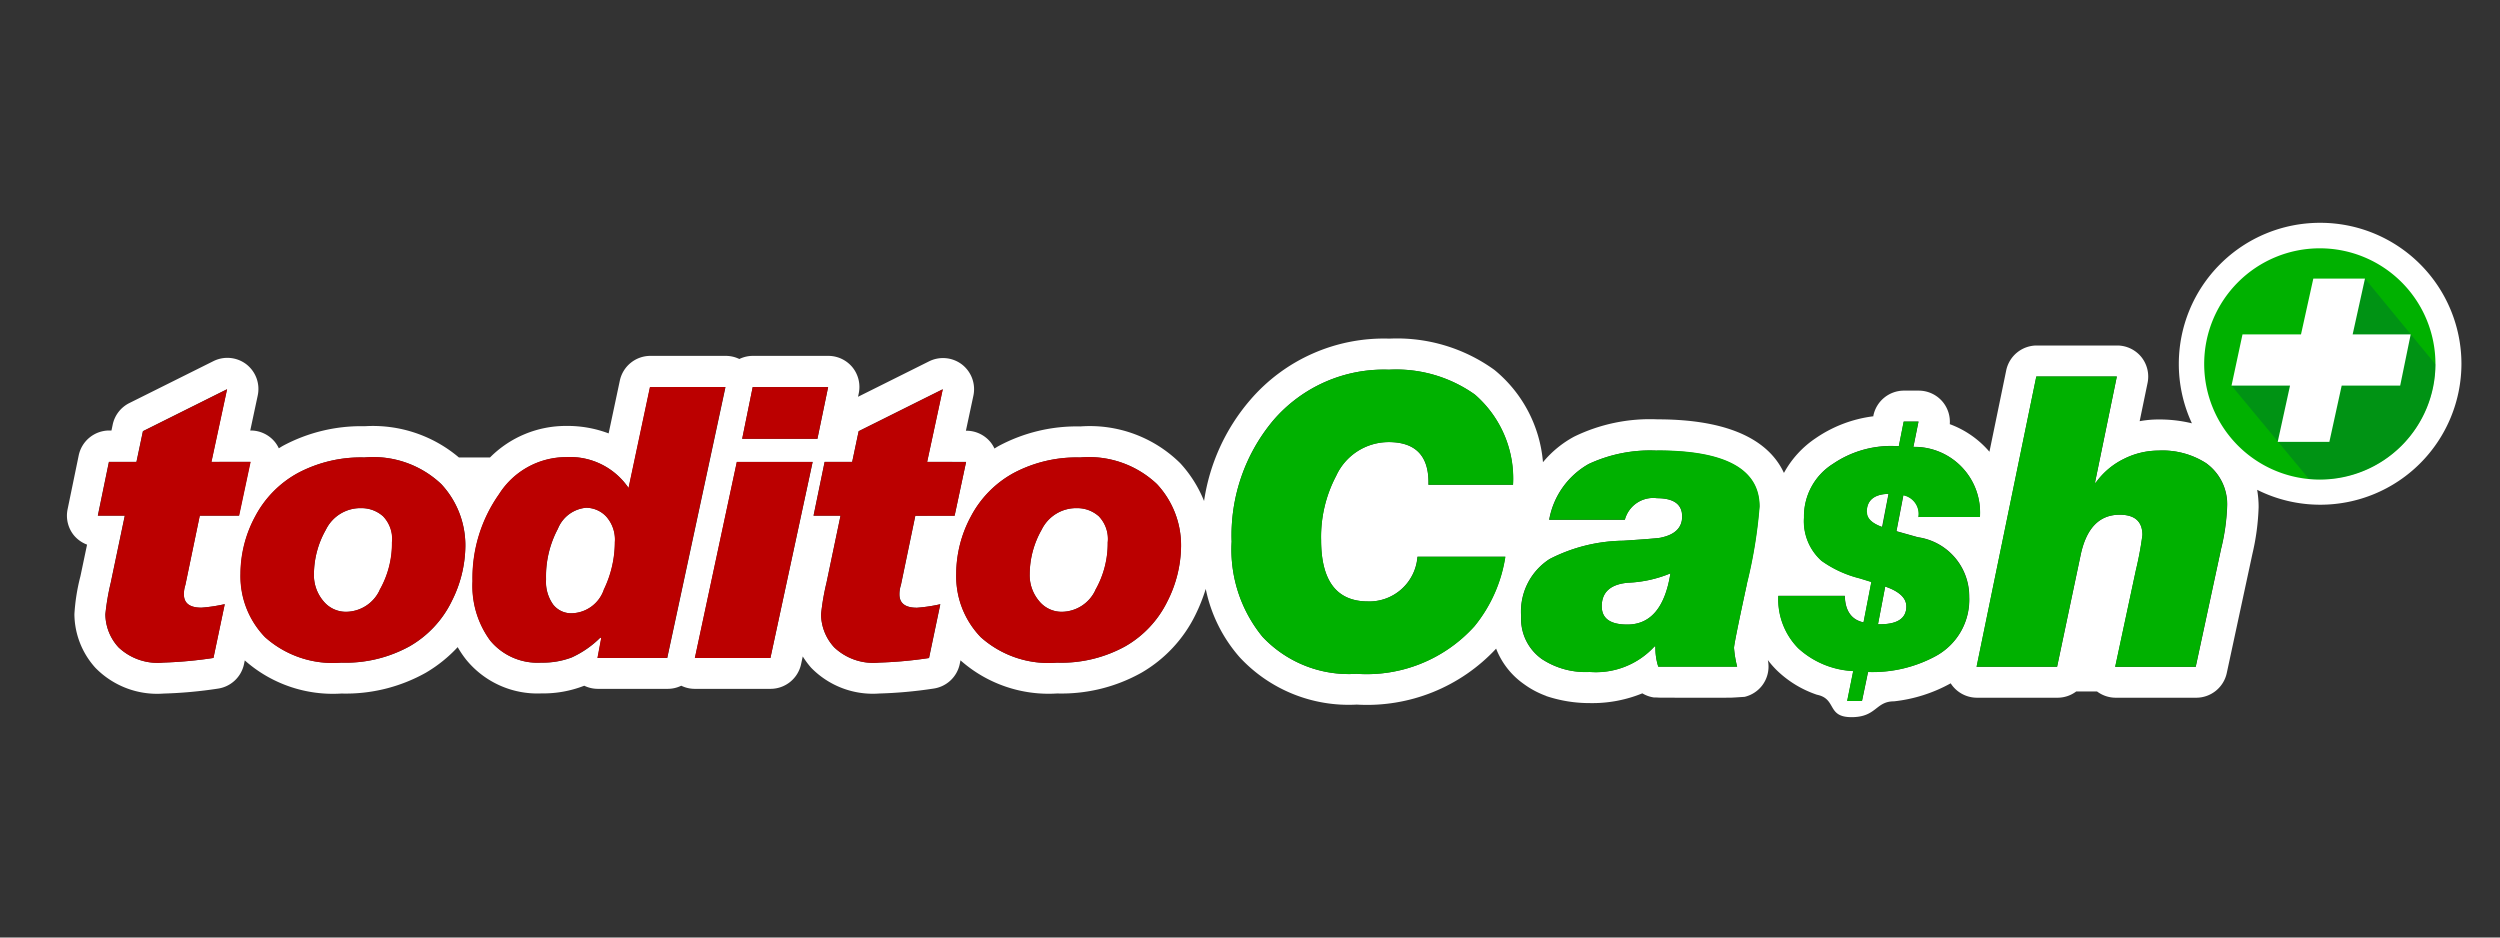 <?xml version="1.0" encoding="UTF-8"?> <svg xmlns="http://www.w3.org/2000/svg" xmlns:xlink="http://www.w3.org/1999/xlink" width="80" height="30" viewBox="0 0 80 30"><rect x="0" y="0" width="80" height="30" fill="#333333" stroke="none"/><defs><clipPath id="clip-path"><path id="path16" d="M0-1056H112.886V-909.91H0Z" transform="translate(0 1055.997)"></path></clipPath><clipPath id="clip-path-2"><path id="path56" d="M625.549-575.588a3.7,3.7,0,0,0,3.7,3.7h0a3.7,3.7,0,0,0,3.7-3.7h0a3.7,3.7,0,0,0-3.7-3.7h0a3.7,3.7,0,0,0-3.7,3.7" transform="translate(-625.549 579.285)"></path></clipPath><clipPath id="clip-path-3"><path id="path64" d="M631.833-572.3h7.5v7.359h-7.5Z" transform="translate(-631.833 572.297)"></path></clipPath><clipPath id="clip-Benutzerdefiniertes_Format_1"><rect width="80" height="30"></rect></clipPath></defs><g id="Benutzerdefiniertes_Format_1" data-name="Benutzerdefiniertes Format – 1" clip-path="url(#clip-Benutzerdefiniertes_Format_1)"><g id="g10" transform="translate(-16 997.997)"><g id="g12" transform="translate(0 -1055.997)"><g id="g14" clip-path="url(#clip-path)"><g id="g20" transform="translate(18.134 65.13)"><path id="path22" d="M-429.454-64.762l-.82,3.812h-2.576l.663-3.1a10.6,10.6,0,0,0,.208-1.118q0-.651-.729-.651-.975,0-1.248,1.288l-.754,3.578h-2.576l1.912-9.289h2.576l-.7,3.4h.026a2.4,2.4,0,0,1,.911-.768,2.468,2.468,0,0,1,1.093-.26,2.58,2.58,0,0,1,1.548.416,1.618,1.618,0,0,1,.651,1.4,6.7,6.7,0,0,1-.182,1.288m-10.177-1.677-.222,1.15.686.193a1.914,1.914,0,0,1,1.643,1.913,2.051,2.051,0,0,1-1.063,1.885,4.229,4.229,0,0,1-2.174.512l-.194.928h-.473l.193-.957a2.8,2.8,0,0,1-1.759-.73,2.236,2.236,0,0,1-.638-1.676h2.126q.02.725.6.85l.251-1.295-.377-.116a3.593,3.593,0,0,1-1.218-.561,1.7,1.7,0,0,1-.56-1.392,1.977,1.977,0,0,1,.928-1.71,3.3,3.3,0,0,1,1.933-.57h.174l.155-.783h.473l-.164.811a2.1,2.1,0,0,1,2.126,2.242h-1.962a.608.608,0,0,0-.483-.7m-5.013,2.854q-.409,1.893-.41,2.036a3.486,3.486,0,0,0,.1.6h-2.524a1.973,1.973,0,0,1-.091-.651h-.026a2.545,2.545,0,0,1-2.082.82A2.532,2.532,0,0,1-451.2-61.2a1.579,1.579,0,0,1-.663-1.379,1.992,1.992,0,0,1,.911-1.821,5.286,5.286,0,0,1,2.355-.586q1.157-.078,1.21-.1.675-.142.676-.676,0-.585-.807-.585a.939.939,0,0,0-1.028.69h-2.42a2.563,2.563,0,0,1,1.262-1.783,4.633,4.633,0,0,1,2.186-.429q3.278,0,3.278,1.795a15.255,15.255,0,0,1-.41,2.491m-12.118.54a1.547,1.547,0,0,0,1.587-1.431h2.81a4.636,4.636,0,0,1-.988,2.224,4.643,4.643,0,0,1-3.773,1.522,3.789,3.789,0,0,1-3.005-1.184,4.4,4.4,0,0,1-.988-3.044,5.717,5.717,0,0,1,1.327-3.877,4.661,4.661,0,0,1,3.707-1.626,4.341,4.341,0,0,1,2.745.794,3.555,3.555,0,0,1,1.223,2.888h-2.706q.039-1.366-1.275-1.366a1.848,1.848,0,0,0-1.678,1.08,4.182,4.182,0,0,0-.481,2.055q0,1.964,1.5,1.964m-6.425.008a3.352,3.352,0,0,1-1.334,1.425,4.241,4.241,0,0,1-2.191.526,3.256,3.256,0,0,1-2.437-.813,2.8,2.8,0,0,1-.787-2.025,3.884,3.884,0,0,1,.47-1.84,3.37,3.37,0,0,1,1.363-1.387,4.294,4.294,0,0,1,2.129-.5,3.167,3.167,0,0,1,2.458.851,2.875,2.875,0,0,1,.772,1.993,3.975,3.975,0,0,1-.443,1.769m-8.058-2.75-.461,2.218a.945.945,0,0,0-.047.3q0,.426.562.426a5,5,0,0,0,.746-.113l-.361,1.721a13.272,13.272,0,0,1-1.6.148,1.822,1.822,0,0,1-1.434-.485,1.579,1.579,0,0,1-.423-1.059,7.534,7.534,0,0,1,.172-1.011l.45-2.147h-.864l.355-1.721h.882l.207-.982,2.691-1.342-.5,2.324h1.248l-.367,1.721Zm-4.639,4.554H-478.3l1.343-6.275h2.425Zm-3.3,0h-2.23l.118-.627-.024-.03a3.161,3.161,0,0,1-.92.639,2.613,2.613,0,0,1-.979.166,1.962,1.962,0,0,1-1.629-.707,2.959,2.959,0,0,1-.565-1.9,4.658,4.658,0,0,1,.849-2.782,2.548,2.548,0,0,1,2.144-1.186,2.262,2.262,0,0,1,2,.988l.686-3.229h2.413Zm2.735-8.671h2.413l-.343,1.656h-2.407Zm-9.639,6.867a3.353,3.353,0,0,1-1.334,1.425,4.241,4.241,0,0,1-2.192.526,3.253,3.253,0,0,1-2.436-.813,2.8,2.8,0,0,1-.787-2.025,3.882,3.882,0,0,1,.47-1.84,3.371,3.371,0,0,1,1.363-1.387,4.3,4.3,0,0,1,2.129-.5,3.168,3.168,0,0,1,2.458.851,2.876,2.876,0,0,1,.772,1.993,3.975,3.975,0,0,1-.444,1.769m-8.057-2.75-.461,2.218a.935.935,0,0,0-.047.3q0,.426.562.426a5.006,5.006,0,0,0,.745-.113l-.361,1.721a13.262,13.262,0,0,1-1.6.148,1.823,1.823,0,0,1-1.435-.485,1.581,1.581,0,0,1-.423-1.059,7.515,7.515,0,0,1,.171-1.011l.45-2.147h-.863l.355-1.721h.881l.207-.982,2.691-1.342-.5,2.324h1.248l-.367,1.721ZM-426.3-75.16a4.516,4.516,0,0,0-4.516,4.516,4.5,4.5,0,0,0,.419,1.9,4.411,4.411,0,0,0-1.072-.123,3.355,3.355,0,0,0-.6.055l.253-1.224a1,1,0,0,0-.2-.831,1,1,0,0,0-.772-.367h-2.576a1,1,0,0,0-.976.8l-.536,2.6a3.057,3.057,0,0,0-1.269-.883,1,1,0,0,0-.222-.708,1,1,0,0,0-.772-.365h-.473a1,1,0,0,0-.978.8l0,.021a4.163,4.163,0,0,0-1.844.7,3.152,3.152,0,0,0-1.018,1.113c-.4-.867-1.458-1.715-4.047-1.715a5.534,5.534,0,0,0-2.664.552,3.366,3.366,0,0,0-1,.82,4.269,4.269,0,0,0-1.555-2.955,5.322,5.322,0,0,0-3.359-1,5.636,5.636,0,0,0-4.461,1.971,6.374,6.374,0,0,0-1.47,3.226,3.955,3.955,0,0,0-.76-1.208,4.114,4.114,0,0,0-3.2-1.179,5.293,5.293,0,0,0-2.615.627c-.045.025-.088.053-.132.08a1.006,1.006,0,0,0-.123-.2,1,1,0,0,0-.775-.37h-.016l.239-1.119a1,1,0,0,0-.364-1,1,1,0,0,0-1.056-.1l-2.271,1.133.023-.11a1,1,0,0,0-.2-.832,1,1,0,0,0-.773-.367h-2.413a.992.992,0,0,0-.435.1,1,1,0,0,0-.436-.1h-2.413a1,1,0,0,0-.975.79l-.359,1.691a3.705,3.705,0,0,0-1.351-.239,3.422,3.422,0,0,0-2.445,1.009h-.995a4.258,4.258,0,0,0-3.015-1,5.294,5.294,0,0,0-2.616.627c-.045.025-.088.053-.132.08a.977.977,0,0,0-.123-.2,1,1,0,0,0-.775-.37h-.016l.239-1.119a1,1,0,0,0-.364-1,1,1,0,0,0-1.055-.1l-2.691,1.342a1,1,0,0,0-.53.686l-.04.191h-.073a1,1,0,0,0-.976.8l-.355,1.721a1,1,0,0,0,.2.831,1,1,0,0,0,.423.3l-.212,1.01a6.3,6.3,0,0,0-.193,1.215,2.59,2.59,0,0,0,.669,1.714,2.759,2.759,0,0,0,2.185.827,14.019,14.019,0,0,0,1.731-.157,1,1,0,0,0,.842-.784l.025-.12a4.249,4.249,0,0,0,3.094,1.06,5.235,5.235,0,0,0,2.7-.666,4.474,4.474,0,0,0,1.019-.819,3.241,3.241,0,0,0,.27.4,2.94,2.94,0,0,0,2.408,1.081,3.61,3.61,0,0,0,1.351-.238l.021-.008a1,1,0,0,0,.432.1h2.23a.988.988,0,0,0,.442-.1.988.988,0,0,0,.441.1h2.419a1,1,0,0,0,.974-.787l.054-.25a2.876,2.876,0,0,0,.266.359,2.757,2.757,0,0,0,2.185.827,14.018,14.018,0,0,0,1.731-.157,1,1,0,0,0,.841-.784l.025-.12a4.25,4.25,0,0,0,3.094,1.06,5.232,5.232,0,0,0,2.7-.666,4.35,4.35,0,0,0,1.72-1.842,5.624,5.624,0,0,0,.334-.838,4.75,4.75,0,0,0,1.079,2.18,4.756,4.756,0,0,0,3.754,1.522,5.637,5.637,0,0,0,4.459-1.791,2.477,2.477,0,0,0,.893,1.137,2.8,2.8,0,0,0,.316.2l.049.026a3.059,3.059,0,0,0,.346.152h-.009a4.345,4.345,0,0,0,1.4.228,4.239,4.239,0,0,0,1.684-.312.989.989,0,0,0,.372.132l.03,0h.01c.056,0,.12.006.193.007h.036c.583,0,1.694.005,2.1,0h.057c.081,0,.255-.013.475-.027a1,1,0,0,0,.549-.348,1,1,0,0,0,.194-.829,3.094,3.094,0,0,0,.286.327,3.409,3.409,0,0,0,1.284.782c.646.132.305.718,1.108.718s.767-.506,1.357-.506a4.807,4.807,0,0,0,1.816-.577.993.993,0,0,0,.068.094,1,1,0,0,0,.773.367h2.576a.994.994,0,0,0,.6-.2h.666a1,1,0,0,0,.6.2h2.576a1,1,0,0,0,.975-.787l.82-3.811a7.524,7.524,0,0,0,.2-1.5,3.277,3.277,0,0,0-.047-.555,4.5,4.5,0,0,0,2.021.477,4.516,4.516,0,0,0,4.516-4.516A4.516,4.516,0,0,0-426.3-75.16" transform="translate(498.404 75.16)" fill="#fff"></path></g><g id="g24" transform="translate(48.949 74.26)"><path id="path26" d="M-13.667-1.528a1.034,1.034,0,0,0-.668-.245,1.232,1.232,0,0,0-1.144.692A2.9,2.9,0,0,0-15.861.333a1.279,1.279,0,0,0,.3.866.929.929,0,0,0,.73.346A1.2,1.2,0,0,0-13.761.856a3.015,3.015,0,0,0,.4-1.529,1.047,1.047,0,0,0-.3-.855" transform="translate(15.861 1.773)" fill="#fff"></path></g><g id="g28" transform="translate(67.256 76.347)"><path id="path30" d="M0-6.561q0,.586.819.585,1.119,0,1.379-1.639a3.96,3.96,0,0,1-1.366.3Q0-7.237,0-6.561" transform="translate(0 7.615)" fill="#fff"></path></g><g id="g32" transform="translate(75.737 73.802)"><path id="path34" d="M-4.334,0q-.7.019-.7.59,0,.3.493.473Z" transform="translate(5.029)" fill="#fff"></path></g><g id="g36" transform="translate(76.095 76.769)"><path id="path38" d="M0-7.523q.908.02.908-.57,0-.406-.677-.638Z" transform="translate(0 8.731)" fill="#fff"></path></g><g id="g40" transform="translate(33.471 74.248)"><path id="path42" d="M-7.994,0a1.077,1.077,0,0,0-.9.672,3.242,3.242,0,0,0-.379,1.617,1.252,1.252,0,0,0,.228.81.732.732,0,0,0,.594.278,1.117,1.117,0,0,0,1.026-.748A3.5,3.5,0,0,0-7.071,1.1,1.107,1.107,0,0,0-7.352.275.892.892,0,0,0-7.994,0" transform="translate(9.277)" fill="#fff"></path></g><g id="g44" transform="translate(26.046 74.26)"><path id="path46" d="M-13.667-1.528a1.034,1.034,0,0,0-.668-.245,1.231,1.231,0,0,0-1.145.692A2.9,2.9,0,0,0-15.861.333a1.28,1.28,0,0,0,.3.866.929.929,0,0,0,.731.346,1.2,1.2,0,0,0,1.07-.689,3.013,3.013,0,0,0,.4-1.529,1.048,1.048,0,0,0-.3-.855" transform="translate(15.861 1.773)" fill="#fff"></path></g><g id="g48" transform="translate(86.539 65.949)"><path id="path50" d="M-46.057-23.028a3.7,3.7,0,0,1-3.7,3.7,3.7,3.7,0,0,1-3.7-3.7,3.7,3.7,0,0,1,3.7-3.7,3.7,3.7,0,0,1,3.7,3.7" transform="translate(53.452 26.725)" fill="#00b100"></path></g></g></g><g id="g52" transform="translate(86.539 -990.049)"><g id="g54" clip-path="url(#clip-path-2)"><g id="g60" transform="translate(0.869 0.967)"><g id="g74"><g id="g72" opacity="0.4" clip-path="url(#clip-path-3)"><g id="g70" transform="translate(0 0)"><path id="path68" d="M0-21.317l3.264,3.937L7.5-20.811,4.271-24.74,2.223-22.955Z" transform="translate(0 24.74)" fill="#063"></path></g></g></g></g></g></g><g id="g76" transform="translate(0 -1055.997)"><g id="g78" clip-path="url(#clip-path)"><g id="g84" transform="translate(87.409 66.916)"><path id="path86" d="M-24.141-11.115h1.857l-.336,1.638h-1.872l-.394,1.8h-1.653l.394-1.8h-1.872l.351-1.638h1.872L-25.4-12.9h1.653Z" transform="translate(28.017 12.9)" fill="#fff"></path></g><g id="g88" transform="translate(65.079 80.099)"><path id="path90" d="M-.307-.161-.356-.187l.049.026" transform="translate(0.356 0.187)" fill="#fff"></path></g><g id="g92" transform="translate(19.131 70.457)"><path id="path94" d="M-22.654-14.477l.5-2.324-2.691,1.342-.207.982h-.881l-.355,1.721h.863l-.45,2.147A7.516,7.516,0,0,0-26.048-9.6a1.58,1.58,0,0,0,.423,1.059,1.822,1.822,0,0,0,1.435.485,13.3,13.3,0,0,0,1.6-.148l.361-1.721a5.018,5.018,0,0,1-.745.112q-.562,0-.562-.426a.941.941,0,0,1,.047-.3l.461-2.218h1.26l.367-1.721Z" transform="translate(26.291 16.801)" fill="#b00"></path></g><g id="g96" transform="translate(23.698 72.639)"><path id="path98" d="M-27.7-26.469a1.2,1.2,0,0,1-1.07.689.929.929,0,0,1-.731-.346,1.279,1.279,0,0,1-.3-.866,2.9,2.9,0,0,1,.381-1.414,1.231,1.231,0,0,1,1.145-.692,1.034,1.034,0,0,1,.668.245,1.047,1.047,0,0,1,.3.855,3.011,3.011,0,0,1-.4,1.529m-.485-4.25a4.3,4.3,0,0,0-2.129.5,3.37,3.37,0,0,0-1.363,1.387,3.881,3.881,0,0,0-.47,1.84,2.8,2.8,0,0,0,.787,2.025,3.253,3.253,0,0,0,2.436.813,4.241,4.241,0,0,0,2.192-.526A3.355,3.355,0,0,0-25.4-26.105a3.976,3.976,0,0,0,.444-1.769,2.876,2.876,0,0,0-.772-1.993,3.168,3.168,0,0,0-2.457-.852" transform="translate(32.149 30.719)" fill="#b00"></path></g><g id="g100" transform="translate(31.123 70.386)"><path id="path102" d="M-26.135-40.429a1.118,1.118,0,0,1-1.026.748.732.732,0,0,1-.594-.278,1.253,1.253,0,0,1-.228-.81,3.242,3.242,0,0,1,.379-1.617,1.078,1.078,0,0,1,.9-.672.891.891,0,0,1,.642.275,1.106,1.106,0,0,1,.281.825,3.5,3.5,0,0,1-.358,1.529m1.482-6.491-.686,3.229a2.262,2.262,0,0,0-2-.988,2.547,2.547,0,0,0-2.144,1.186,4.657,4.657,0,0,0-.849,2.782,2.958,2.958,0,0,0,.565,1.9,1.962,1.962,0,0,0,1.629.707,2.613,2.613,0,0,0,.979-.166,3.163,3.163,0,0,0,.92-.639l.024.03-.118.627h2.23l1.863-8.671Z" transform="translate(30.331 46.92)" fill="#b00"></path></g><g id="g104" transform="translate(38.234 72.781)"><path id="path106" d="M0-39.084H2.419l1.349-6.275H1.343Z" transform="translate(0 45.359)" fill="#b00"></path></g><g id="g108" transform="translate(39.749 70.386)"><path id="path110" d="M-17.129,0h-2.413l-.337,1.656h2.407Z" transform="translate(19.879)" fill="#b00"></path></g><g id="g112" transform="translate(42.033 70.457)"><path id="path114" d="M-22.655-14.477l.5-2.324-2.691,1.342-.207.982h-.881l-.355,1.721h.863l-.449,2.147A7.526,7.526,0,0,0-26.05-9.6a1.578,1.578,0,0,0,.423,1.059,1.821,1.821,0,0,0,1.434.485A13.312,13.312,0,0,0-22.6-8.2l.361-1.721a5.015,5.015,0,0,1-.746.112q-.561,0-.561-.426a.946.946,0,0,1,.047-.3l.461-2.218h1.26l.367-1.721Z" transform="translate(26.292 16.801)" fill="#b00"></path></g><g id="g116" transform="translate(46.601 72.639)"><path id="path118" d="M-27.7-26.469a1.2,1.2,0,0,1-1.071.689.929.929,0,0,1-.73-.346,1.279,1.279,0,0,1-.3-.866,2.9,2.9,0,0,1,.381-1.414,1.232,1.232,0,0,1,1.145-.692,1.034,1.034,0,0,1,.668.245,1.047,1.047,0,0,1,.3.855,3.015,3.015,0,0,1-.4,1.529m-.485-4.25a4.294,4.294,0,0,0-2.129.5,3.371,3.371,0,0,0-1.363,1.387,3.883,3.883,0,0,0-.47,1.84,2.8,2.8,0,0,0,.787,2.025,3.255,3.255,0,0,0,2.437.813,4.241,4.241,0,0,0,2.191-.526A3.354,3.354,0,0,0-25.4-26.105a3.976,3.976,0,0,0,.443-1.769,2.875,2.875,0,0,0-.772-1.993,3.168,3.168,0,0,0-2.458-.852" transform="translate(32.151 30.719)" fill="#b00"></path></g><g id="g120" transform="translate(55.417 69.83)"><path id="path122" d="M-31.275-14.424q1.314,0,1.275,1.366h2.706a3.555,3.555,0,0,0-1.223-2.888,4.343,4.343,0,0,0-2.745-.794,4.661,4.661,0,0,0-3.707,1.626A5.718,5.718,0,0,0-36.3-11.237a4.4,4.4,0,0,0,.988,3.044A3.789,3.789,0,0,0-32.3-7.009a4.643,4.643,0,0,0,3.773-1.522,4.639,4.639,0,0,0,.988-2.224h-2.81a1.547,1.547,0,0,1-1.587,1.431q-1.5,0-1.5-1.964a4.18,4.18,0,0,1,.481-2.055,1.847,1.847,0,0,1,1.678-1.08" transform="translate(36.296 16.74)" fill="#00b100"></path></g><g id="g124" transform="translate(64.679 72.419)"><path id="path126" d="M-21.147-34.677q-.819,0-.819-.585,0-.676.832-.754a3.951,3.951,0,0,0,1.366-.3q-.261,1.639-1.379,1.639m.95-5.567a4.635,4.635,0,0,0-2.185.429,2.564,2.564,0,0,0-1.262,1.783h2.42a.939.939,0,0,1,1.028-.69q.806,0,.807.585,0,.534-.676.676-.052.027-1.21.1a5.283,5.283,0,0,0-2.355.586,1.991,1.991,0,0,0-.911,1.821,1.579,1.579,0,0,0,.663,1.379,2.533,2.533,0,0,0,1.522.416,2.545,2.545,0,0,0,2.082-.82h.026a1.979,1.979,0,0,0,.091.651h2.524a3.471,3.471,0,0,1-.1-.6q0-.143.41-2.036a15.254,15.254,0,0,0,.41-2.491q0-1.8-3.278-1.795" transform="translate(24.543 40.244)" fill="#00b100"></path></g><g id="g128" transform="translate(72.906 71.492)"><path id="path130" d="M-25.521-36.838q0,.59-.908.57l.231-1.208q.676.232.677.638m-1.266-3.015q0-.57.7-.59l-.2,1.063q-.493-.174-.493-.473m1.653.154h1.961A2.1,2.1,0,0,0-25.3-41.94l.164-.811h-.473l-.155.783h-.174a3.3,3.3,0,0,0-1.933.57,1.978,1.978,0,0,0-.928,1.71,1.7,1.7,0,0,0,.56,1.392,3.6,3.6,0,0,0,1.218.561l.377.116-.251,1.295q-.58-.125-.6-.85h-2.126a2.236,2.236,0,0,0,.637,1.676,2.8,2.8,0,0,0,1.759.73l-.193.957h.473l.193-.928a4.229,4.229,0,0,0,2.174-.512,2.051,2.051,0,0,0,1.063-1.885,1.915,1.915,0,0,0-1.643-1.913l-.686-.193.222-1.15a.608.608,0,0,1,.483.7" transform="translate(29.619 42.752)" fill="#00b100"></path></g><g id="g132" transform="translate(79.253 70.051)"><path id="path134" d="M-45.859-17.34a2.58,2.58,0,0,0-1.548-.416,2.465,2.465,0,0,0-1.093.26,2.4,2.4,0,0,0-.911.767h-.026l.7-3.4h-2.576l-1.912,9.289h2.576l.754-3.577q.273-1.288,1.248-1.288.729,0,.729.65a10.592,10.592,0,0,1-.208,1.118l-.664,3.1h2.576l.82-3.812a6.684,6.684,0,0,0,.182-1.288,1.618,1.618,0,0,0-.651-1.4" transform="translate(53.221 20.124)" fill="#00b100"></path></g></g></g></g></g></svg> 